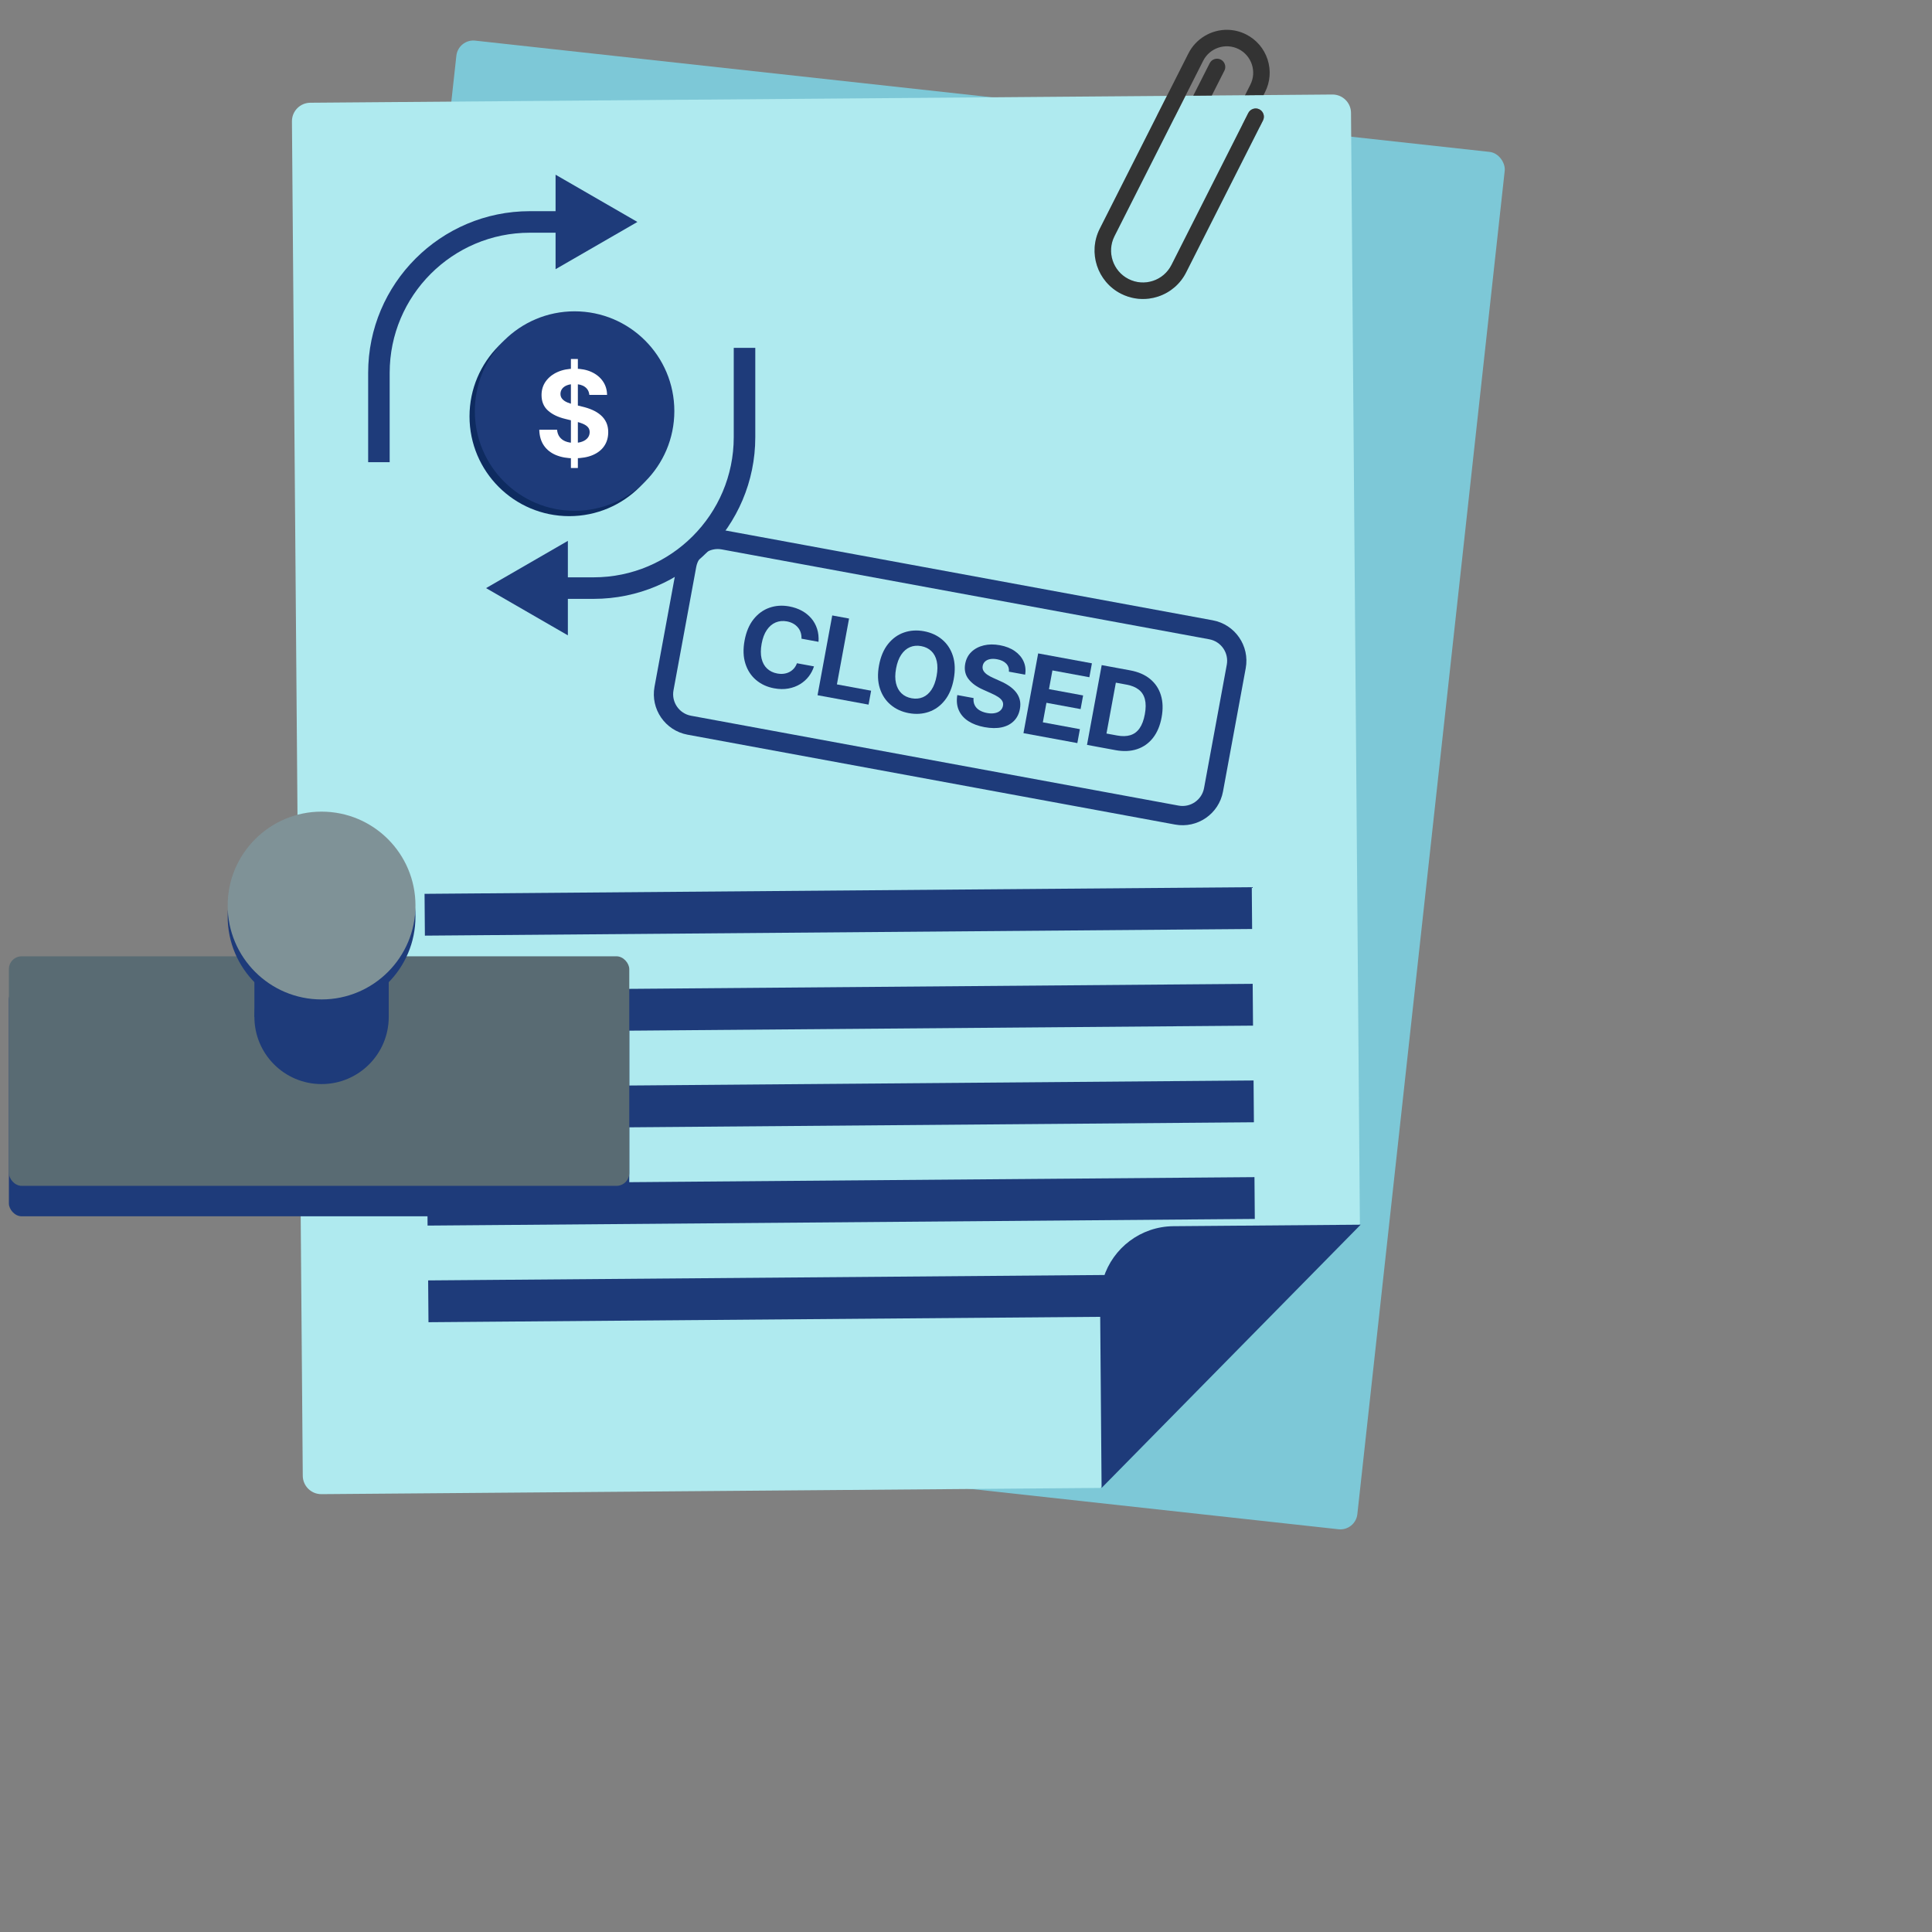 <?xml version="1.0" encoding="UTF-8" standalone="no"?>
<svg
   id="Layer_1"
   data-name="Layer 1"
   viewBox="0 0 1080 1080"
   version="1.1"
   sodipodi:docname="Post Closing Suppor scaledt.svg"
   width="125"
   height="125"
   inkscape:version="1.4.2 (f4327f4, 2025-05-13)"
   xmlns:inkscape="http://www.inkscape.org/namespaces/inkscape"
   xmlns:sodipodi="http://sodipodi.sourceforge.net/DTD/sodipodi-0.dtd"
   xmlns="http://www.w3.org/2000/svg"
   xmlns:svg="http://www.w3.org/2000/svg">
  <rect x="0" y="0" width="1080" height="1080" fill="#808080" stroke="none"/>
  <sodipodi:namedview
     id="namedview23"
     pagecolor="#ffffff"
     bordercolor="#000000"
     borderopacity="0.25"
     inkscape:showpageshadow="2"
     inkscape:pageopacity="0.0"
     inkscape:pagecheckerboard="0"
     inkscape:deskcolor="#d1d1d1"
     inkscape:zoom="1.087963"
     inkscape:cx="540"
     inkscape:cy="540"
     inkscape:window-width="3440"
     inkscape:window-height="1377"
     inkscape:window-x="-8"
     inkscape:window-y="-8"
     inkscape:window-maximized="1"
     inkscape:current-layer="Layer_1" />
  <defs
     id="defs1">
    <style
       id="style1">
      .cls-1 {
        fill: #afeaef;
      }

      .cls-2 {
        fill: #596b73;
      }

      .cls-3 {
        fill: #fff;
      }

      .cls-4 {
        fill: #1e3b7a;
      }

      .cls-5 {
        fill: #1e3b7a;
      }

      .cls-6 {
        fill: #7dc8d7;
      }

      .cls-7 {
        fill: #7f9297;
      }

      .cls-8 {
        fill: #333;
      }

      .cls-9 {
        fill: #0e2b60;
      }
    </style>
  </defs>
  <rect
     class="cls-6"
     x="256.987"
     y="-6.39"
     width="589.55"
     height="774.57"
     rx="9.54"
     ry="9.54"
     transform="rotate(6.26)"
     id="rect1" />
  <g
     id="g10">
    <g
       id="g8">
      <g
         id="g7">
        <path
           class="cls-1"
           d="m 755.22,63.13 4.97,621.18 -0.29,0.3 -144.12,146.43 -0.71,0.72 -435.37,3.48 c -5.72,0.05 -10.4,-4.55 -10.45,-10.27 L 163.2,67.86 c -0.05,-5.72 4.55,-10.39 10.28,-10.43 l 478.85,-3.82 -37.55,74.25 c -6.74,13.32 -1.38,29.62 11.93,36.35 4.93,2.48 10.36,3.4 15.71,2.69 1.66,-0.22 3.31,-0.6 4.94,-1.13 6.86,-2.25 12.45,-7.05 15.7,-13.49 l 42.96,-84.94 c 1.16,-2.28 0.26,-5.06 -2.03,-6.23 -2.26,-1.13 -5.04,-0.21 -6.19,2.06 l -42.95,84.95 c -2.16,4.25 -5.83,7.41 -10.36,8.89 -4.53,1.48 -9.37,1.11 -13.61,-1.04 -8.78,-4.44 -12.29,-15.19 -7.87,-23.95 l 39.7,-78.51 4.32,-0.04 h 2.27 c 0,0 5.82,-0.06 5.82,-0.06 h 2.27 c 0,0 0.01,-0.02 0.01,-0.02 l 18.56,-0.15 2.27,-0.03 5.82,-0.05 h 2.27 c 0,0 38.47,-0.32 38.47,-0.32 5.72,-0.05 10.39,4.54 10.43,10.26 z"
           id="path1" />
        <g
           id="g6">
          <rect
             class="cls-5"
             x="237.4"
             y="497.82"
             width="462.44"
             height="23.37"
             transform="rotate(-0.46,466.298,507.575)"
             id="rect2" />
          <rect
             class="cls-5"
             x="237.9"
             y="551.84"
             width="462.44"
             height="23.37"
             transform="rotate(-0.46,467.329,561.139)"
             id="rect3" />
          <rect
             class="cls-5"
             x="238.39"
             y="605.87"
             width="462.44"
             height="23.37"
             transform="rotate(-0.46,467.114,614.697)"
             id="rect4" />
          <rect
             class="cls-5"
             x="238.89"
             y="659.9"
             width="462.44"
             height="23.37"
             transform="rotate(-0.46,468.144,668.261)"
             id="rect5" />
          <rect
             class="cls-5"
             x="239.39"
             y="713.92"
             width="462.44"
             height="23.37"
             transform="rotate(-0.46,467.929,721.82)"
             id="rect6" />
        </g>
      </g>
      <path
         class="cls-5"
         d="m 760.61,684.61 -2.78,2.83 -142.04,144.33 -0.84,-104.63 c -0.04,-4.46 0.63,-8.75 1.91,-12.78 5.24,-16.64 20.73,-28.76 39.12,-28.91 z"
         id="path7" />
    </g>
    <g
       id="g9">
      <path
         class="cls-8"
         d="m 684.45,39.48 -7.05,13.93 h -0.01 c 0,0 -2.27,0.02 -2.27,0.02 l -5.82,0.05 h -2.27 c 0,0 9.19,-18.14 9.19,-18.14 1.13,-2.26 3.91,-3.18 6.18,-2.05 h 0.02 c 2.25,1.16 3.17,3.94 2.04,6.21 z"
         id="path8" />
      <path
         class="cls-8"
         d="m 707.17,51.49 -0.85,1.69 h -2.27 c 0,0 -5.82,0.06 -5.82,0.06 l -2.27,0.03 3,-5.95 c 3.67,-7.26 0.75,-16.18 -6.52,-19.86 -7.28,-3.67 -16.19,-0.74 -19.86,6.52 L 662.7,53.52 623,132.03 c -4.43,8.76 -0.91,19.52 7.87,23.95 4.24,2.15 9.08,2.52 13.61,1.04 4.53,-1.48 8.19,-4.65 10.36,-8.89 l 42.95,-84.95 c 1.16,-2.26 3.94,-3.19 6.19,-2.06 2.29,1.17 3.19,3.95 2.03,6.23 l -42.96,84.94 c -3.25,6.44 -8.84,11.24 -15.7,13.49 -1.63,0.53 -3.28,0.91 -4.94,1.13 -5.35,0.71 -10.78,-0.21 -15.71,-2.69 -13.3,-6.73 -18.66,-23.04 -11.93,-36.35 l 37.55,-74.25 12.03,-23.79 c 4.15,-8.21 12.79,-13.37 22,-13.16 3.61,0.1 7.06,0.96 10.25,2.58 5.7,2.9 9.96,7.83 11.97,13.94 1.99,6.09 1.5,12.6 -1.4,18.3 z"
         id="path9" />
    </g>
  </g>
  <circle
     class="cls-9"
     cx="318.22"
     cy="232.77"
     r="55.76"
     id="circle10" />
  <circle
     class="cls-5"
     cx="321.2"
     cy="229.79"
     r="55.76"
     id="circle11" />
  <path
     class="cls-3"
     d="m 321.1,256.21 c -3.93,0 -7.35,-0.6 -10.26,-1.8 -2.91,-1.2 -5.18,-2.99 -6.81,-5.37 -1.63,-2.38 -2.48,-5.32 -2.57,-8.83 h 9.95 c 0.13,1.61 0.61,2.97 1.44,4.07 0.83,1.1 1.94,1.93 3.34,2.47 1.4,0.55 3,0.82 4.81,0.82 1.75,0 3.27,-0.25 4.56,-0.75 1.3,-0.5 2.3,-1.2 3.01,-2.11 0.71,-0.91 1.06,-1.96 1.06,-3.16 0,-1.09 -0.32,-2.01 -0.97,-2.75 -0.64,-0.74 -1.58,-1.37 -2.81,-1.9 -1.23,-0.52 -2.73,-0.99 -4.5,-1.41 l -5.33,-1.31 c -4.1,-0.98 -7.34,-2.55 -9.72,-4.7 -2.38,-2.15 -3.57,-5.02 -3.57,-8.62 0,-2.95 0.8,-5.52 2.41,-7.74 1.6,-2.21 3.8,-3.94 6.58,-5.17 2.78,-1.23 5.95,-1.85 9.51,-1.85 3.62,0 6.78,0.62 9.47,1.86 2.69,1.24 4.8,2.97 6.32,5.17 1.52,2.2 2.3,4.74 2.34,7.62 h -9.91 c -0.18,-1.9 -0.99,-3.38 -2.44,-4.45 -1.45,-1.07 -3.41,-1.6 -5.87,-1.6 -1.66,0 -3.07,0.23 -4.24,0.7 -1.17,0.47 -2.06,1.12 -2.67,1.95 -0.61,0.83 -0.92,1.78 -0.92,2.85 0,1.13 0.35,2.09 1.05,2.86 0.7,0.77 1.63,1.41 2.8,1.9 1.17,0.49 2.45,0.9 3.84,1.23 l 4.35,1.08 c 2.12,0.48 4.07,1.12 5.86,1.91 1.79,0.8 3.34,1.77 4.66,2.93 1.32,1.16 2.34,2.51 3.06,4.07 0.72,1.56 1.08,3.35 1.08,5.38 0,2.99 -0.75,5.58 -2.24,7.77 -1.49,2.19 -3.65,3.88 -6.46,5.07 -2.81,1.19 -6.22,1.78 -10.21,1.78 z m -1.96,5.4 v -60.93 h 3.89 v 60.93 z"
     id="path11" />
  <g
     id="g12">
    <path
       class="cls-4"
       d="M 217.84,258.37 H 205.8 v -49.95 c 0,-49.83 40.54,-90.37 90.36,-90.37 h 22.13 v 12.04 h -22.13 c -43.19,0 -78.33,35.14 -78.33,78.33 v 49.95 z"
       id="path12" />
    <polygon
       class="cls-4"
       points="356.31,124.07 310.57,97.66 310.57,150.48 "
       id="polygon12" />
  </g>
  <g
     id="g13">
    <path
       class="cls-4"
       d="m 331.84,334.77 h -22.13 v -12.04 h 22.13 c 43.19,0 78.33,-35.14 78.33,-78.33 v -49.95 h 12.04 v 49.95 c 0,49.83 -40.54,90.37 -90.37,90.37 z"
       id="path13" />
    <polygon
       class="cls-4"
       points="271.71,328.76 317.44,355.16 317.44,302.35 "
       id="polygon13" />
  </g>
  <path
     class="cls-5"
     d="M 656.88,460.93 384.32,410.69 c -12.47,-2.3 -20.74,-14.31 -18.44,-26.78 l 12.71,-68.96 c 2.3,-12.47 14.31,-20.74 26.78,-18.44 l 272.56,50.24 c 12.47,2.3 20.74,14.31 18.44,26.78 l -12.71,68.96 c -2.3,12.47 -14.31,20.74 -26.78,18.44 z M 403.42,307.12 c -6.62,-1.22 -13,3.17 -14.22,9.8 l -12.71,68.96 c -1.22,6.62 3.17,13 9.8,14.22 l 272.56,50.24 c 6.62,1.22 13,-3.17 14.22,-9.8 l 12.71,-68.96 c 1.22,-6.62 -3.17,-13 -9.8,-14.22 z"
     id="path14" />
  <g
     id="g20">
    <path
       class="cls-5"
       d="m 432.78,384.78 c -3.95,-0.73 -7.33,-2.28 -10.13,-4.65 -2.8,-2.37 -4.8,-5.43 -5.98,-9.18 -1.19,-3.75 -1.34,-8.03 -0.45,-12.86 0.9,-4.87 2.57,-8.84 5.03,-11.93 2.46,-3.08 5.42,-5.23 8.89,-6.44 3.47,-1.21 7.16,-1.45 11.07,-0.73 2.59,0.48 4.93,1.29 7.01,2.42 2.08,1.14 3.85,2.56 5.3,4.26 1.45,1.7 2.53,3.65 3.24,5.86 0.71,2.2 0.97,4.62 0.8,7.25 l -9.52,-1.75 c 0.04,-1.25 -0.11,-2.41 -0.46,-3.49 -0.35,-1.07 -0.88,-2.03 -1.61,-2.86 -0.72,-0.83 -1.59,-1.54 -2.61,-2.11 -1.02,-0.57 -2.18,-0.97 -3.47,-1.21 -2.27,-0.42 -4.38,-0.21 -6.32,0.61 -1.94,0.83 -3.58,2.24 -4.93,4.23 -1.35,1.99 -2.31,4.54 -2.88,7.65 -0.57,3.11 -0.6,5.93 -0.04,8.27 0.56,2.34 1.59,4.22 3.11,5.63 1.51,1.41 3.4,2.33 5.65,2.74 1.26,0.23 2.46,0.28 3.6,0.14 1.14,-0.14 2.19,-0.45 3.14,-0.94 0.96,-0.48 1.8,-1.14 2.54,-1.96 0.74,-0.82 1.32,-1.81 1.74,-2.97 l 9.52,1.75 c -0.62,2.01 -1.59,3.87 -2.9,5.59 -1.31,1.72 -2.94,3.17 -4.87,4.35 -1.93,1.18 -4.11,2 -6.55,2.44 -2.43,0.45 -5.08,0.41 -7.93,-0.12 z"
       id="path15" />
    <path
       class="cls-5"
       d="m 457.01,388.63 8.22,-44.59 9.4,1.73 -6.79,36.81 19.12,3.53 -1.43,7.78 z"
       id="path16" />
    <path
       class="cls-5"
       d="m 508.05,398.65 c -3.95,-0.73 -7.34,-2.28 -10.16,-4.66 -2.82,-2.38 -4.84,-5.44 -6.04,-9.19 -1.21,-3.75 -1.36,-8.04 -0.47,-12.87 0.89,-4.83 2.58,-8.84 5.05,-11.93 2.47,-3.08 5.44,-5.23 8.92,-6.43 3.48,-1.2 7.2,-1.44 11.15,-0.71 3.95,0.73 7.34,2.28 10.16,4.64 2.82,2.37 4.83,5.43 6.03,9.19 1.19,3.76 1.34,8.07 0.45,12.94 -0.89,4.85 -2.57,8.81 -5.02,11.89 -2.45,3.08 -5.42,5.22 -8.9,6.42 -3.48,1.2 -7.2,1.44 -11.15,0.71 z m 1.53,-8.32 c 2.29,0.42 4.39,0.23 6.29,-0.57 1.9,-0.8 3.52,-2.2 4.84,-4.2 1.33,-1.99 2.28,-4.56 2.86,-7.69 0.58,-3.13 0.61,-5.9 0.08,-8.25 -0.53,-2.35 -1.54,-4.23 -3.03,-5.66 -1.49,-1.43 -3.38,-2.36 -5.68,-2.78 -2.27,-0.42 -4.36,-0.23 -6.26,0.58 -1.9,0.8 -3.53,2.21 -4.88,4.21 -1.35,2 -2.31,4.58 -2.89,7.73 -0.58,3.15 -0.59,5.87 -0.04,8.21 0.55,2.34 1.57,4.22 3.06,5.65 1.49,1.43 3.37,2.35 5.65,2.77 z"
       id="path17" />
    <path
       class="cls-5"
       d="m 550.39,406.49 c -3.59,-0.66 -6.62,-1.79 -9.08,-3.38 -2.46,-1.59 -4.23,-3.61 -5.32,-6.06 -1.09,-2.45 -1.37,-5.29 -0.86,-8.51 l 9.1,1.68 c -0.15,1.5 0.06,2.82 0.63,3.97 0.57,1.15 1.45,2.09 2.64,2.82 1.18,0.73 2.61,1.25 4.26,1.56 1.65,0.31 3.03,0.32 4.3,0.08 1.27,-0.24 2.31,-0.71 3.11,-1.42 0.8,-0.71 1.3,-1.61 1.51,-2.71 0.18,-1 0.04,-1.89 -0.42,-2.68 -0.46,-0.79 -1.22,-1.52 -2.25,-2.21 -1.04,-0.69 -2.33,-1.37 -3.88,-2.05 l -4.66,-2.1 c -3.59,-1.59 -6.28,-3.57 -8.1,-5.93 -1.81,-2.37 -2.42,-5.2 -1.81,-8.49 0.5,-2.69 1.66,-4.92 3.5,-6.67 1.84,-1.75 4.14,-2.96 6.89,-3.62 2.75,-0.66 5.75,-0.69 9.01,-0.09 3.31,0.61 6.09,1.71 8.35,3.3 2.25,1.59 3.89,3.52 4.9,5.79 1.01,2.27 1.3,4.73 0.85,7.37 l -9.07,-1.67 c 0.16,-1.77 -0.33,-3.26 -1.48,-4.48 -1.15,-1.22 -2.85,-2.04 -5.1,-2.46 -1.52,-0.28 -2.85,-0.3 -3.99,-0.07 -1.15,0.23 -2.07,0.68 -2.77,1.33 -0.7,0.66 -1.14,1.47 -1.32,2.45 -0.19,1.04 -0.03,1.97 0.47,2.8 0.51,0.83 1.25,1.56 2.24,2.21 0.98,0.65 2.09,1.24 3.31,1.77 l 3.8,1.72 c 1.85,0.8 3.53,1.71 5.03,2.74 1.5,1.03 2.76,2.18 3.77,3.46 1.01,1.28 1.72,2.69 2.11,4.24 0.4,1.55 0.42,3.25 0.08,5.11 -0.5,2.73 -1.62,4.98 -3.36,6.73 -1.74,1.75 -3.99,2.94 -6.77,3.55 -2.77,0.61 -5.99,0.58 -9.64,-0.09 z"
       id="path18" />
    <path
       class="cls-5"
       d="m 572.12,409.85 8.22,-44.59 30.05,5.54 -1.43,7.78 -20.65,-3.81 -1.93,10.47 19.09,3.52 -1.41,7.63 -19.09,-3.52 -2.01,10.92 20.71,3.82 -1.43,7.78 -30.11,-5.55 z"
       id="path19" />
    <path
       class="cls-5"
       d="m 625.26,373.53 -8.22,44.59 -9.4,-1.73 8.22,-44.59 z m -1.82,45.78 -11.61,-2.14 1.49,-8.08 11.19,2.06 c 2.81,0.52 5.26,0.46 7.35,-0.18 2.09,-0.64 3.81,-1.92 5.16,-3.84 1.36,-1.93 2.34,-4.55 2.95,-7.86 0.61,-3.29 0.62,-6.07 0.04,-8.35 -0.58,-2.28 -1.73,-4.08 -3.46,-5.42 -1.72,-1.34 -3.98,-2.27 -6.77,-2.78 l -11.4,-2.1 1.49,-8.08 11.94,2.2 c 4.49,0.83 8.19,2.43 11.09,4.81 2.9,2.38 4.92,5.39 6.04,9.04 1.12,3.64 1.26,7.78 0.41,12.41 -0.86,4.65 -2.47,8.48 -4.83,11.49 -2.36,3.01 -5.33,5.11 -8.91,6.3 -3.58,1.19 -7.64,1.36 -12.17,0.53 z"
       id="path20" />
  </g>
  <rect
     class="cls-5"
     x="4.97"
     y="551.6"
     width="346.8"
     height="128.32"
     rx="7.16"
     ry="7.16"
     id="rect20" />
  <rect
     class="cls-2"
     x="4.97"
     y="534.58"
     width="346.8"
     height="128.32"
     rx="7.16"
     ry="7.16"
     id="rect21" />
  <circle
     class="cls-5"
     cx="179.76"
     cy="568.46"
     r="37.55"
     id="circle21" />
  <rect
     class="cls-5"
     x="142.21"
     y="495.1"
     width="75.1"
     height="73.36"
     id="rect22" />
  <circle
     class="cls-5"
     cx="179.76"
     cy="512.38"
     r="52.49"
     id="circle22" />
  <circle
     class="cls-7"
     cx="179.76"
     cy="506.2"
     r="52.49"
     id="circle23" />
</svg>
